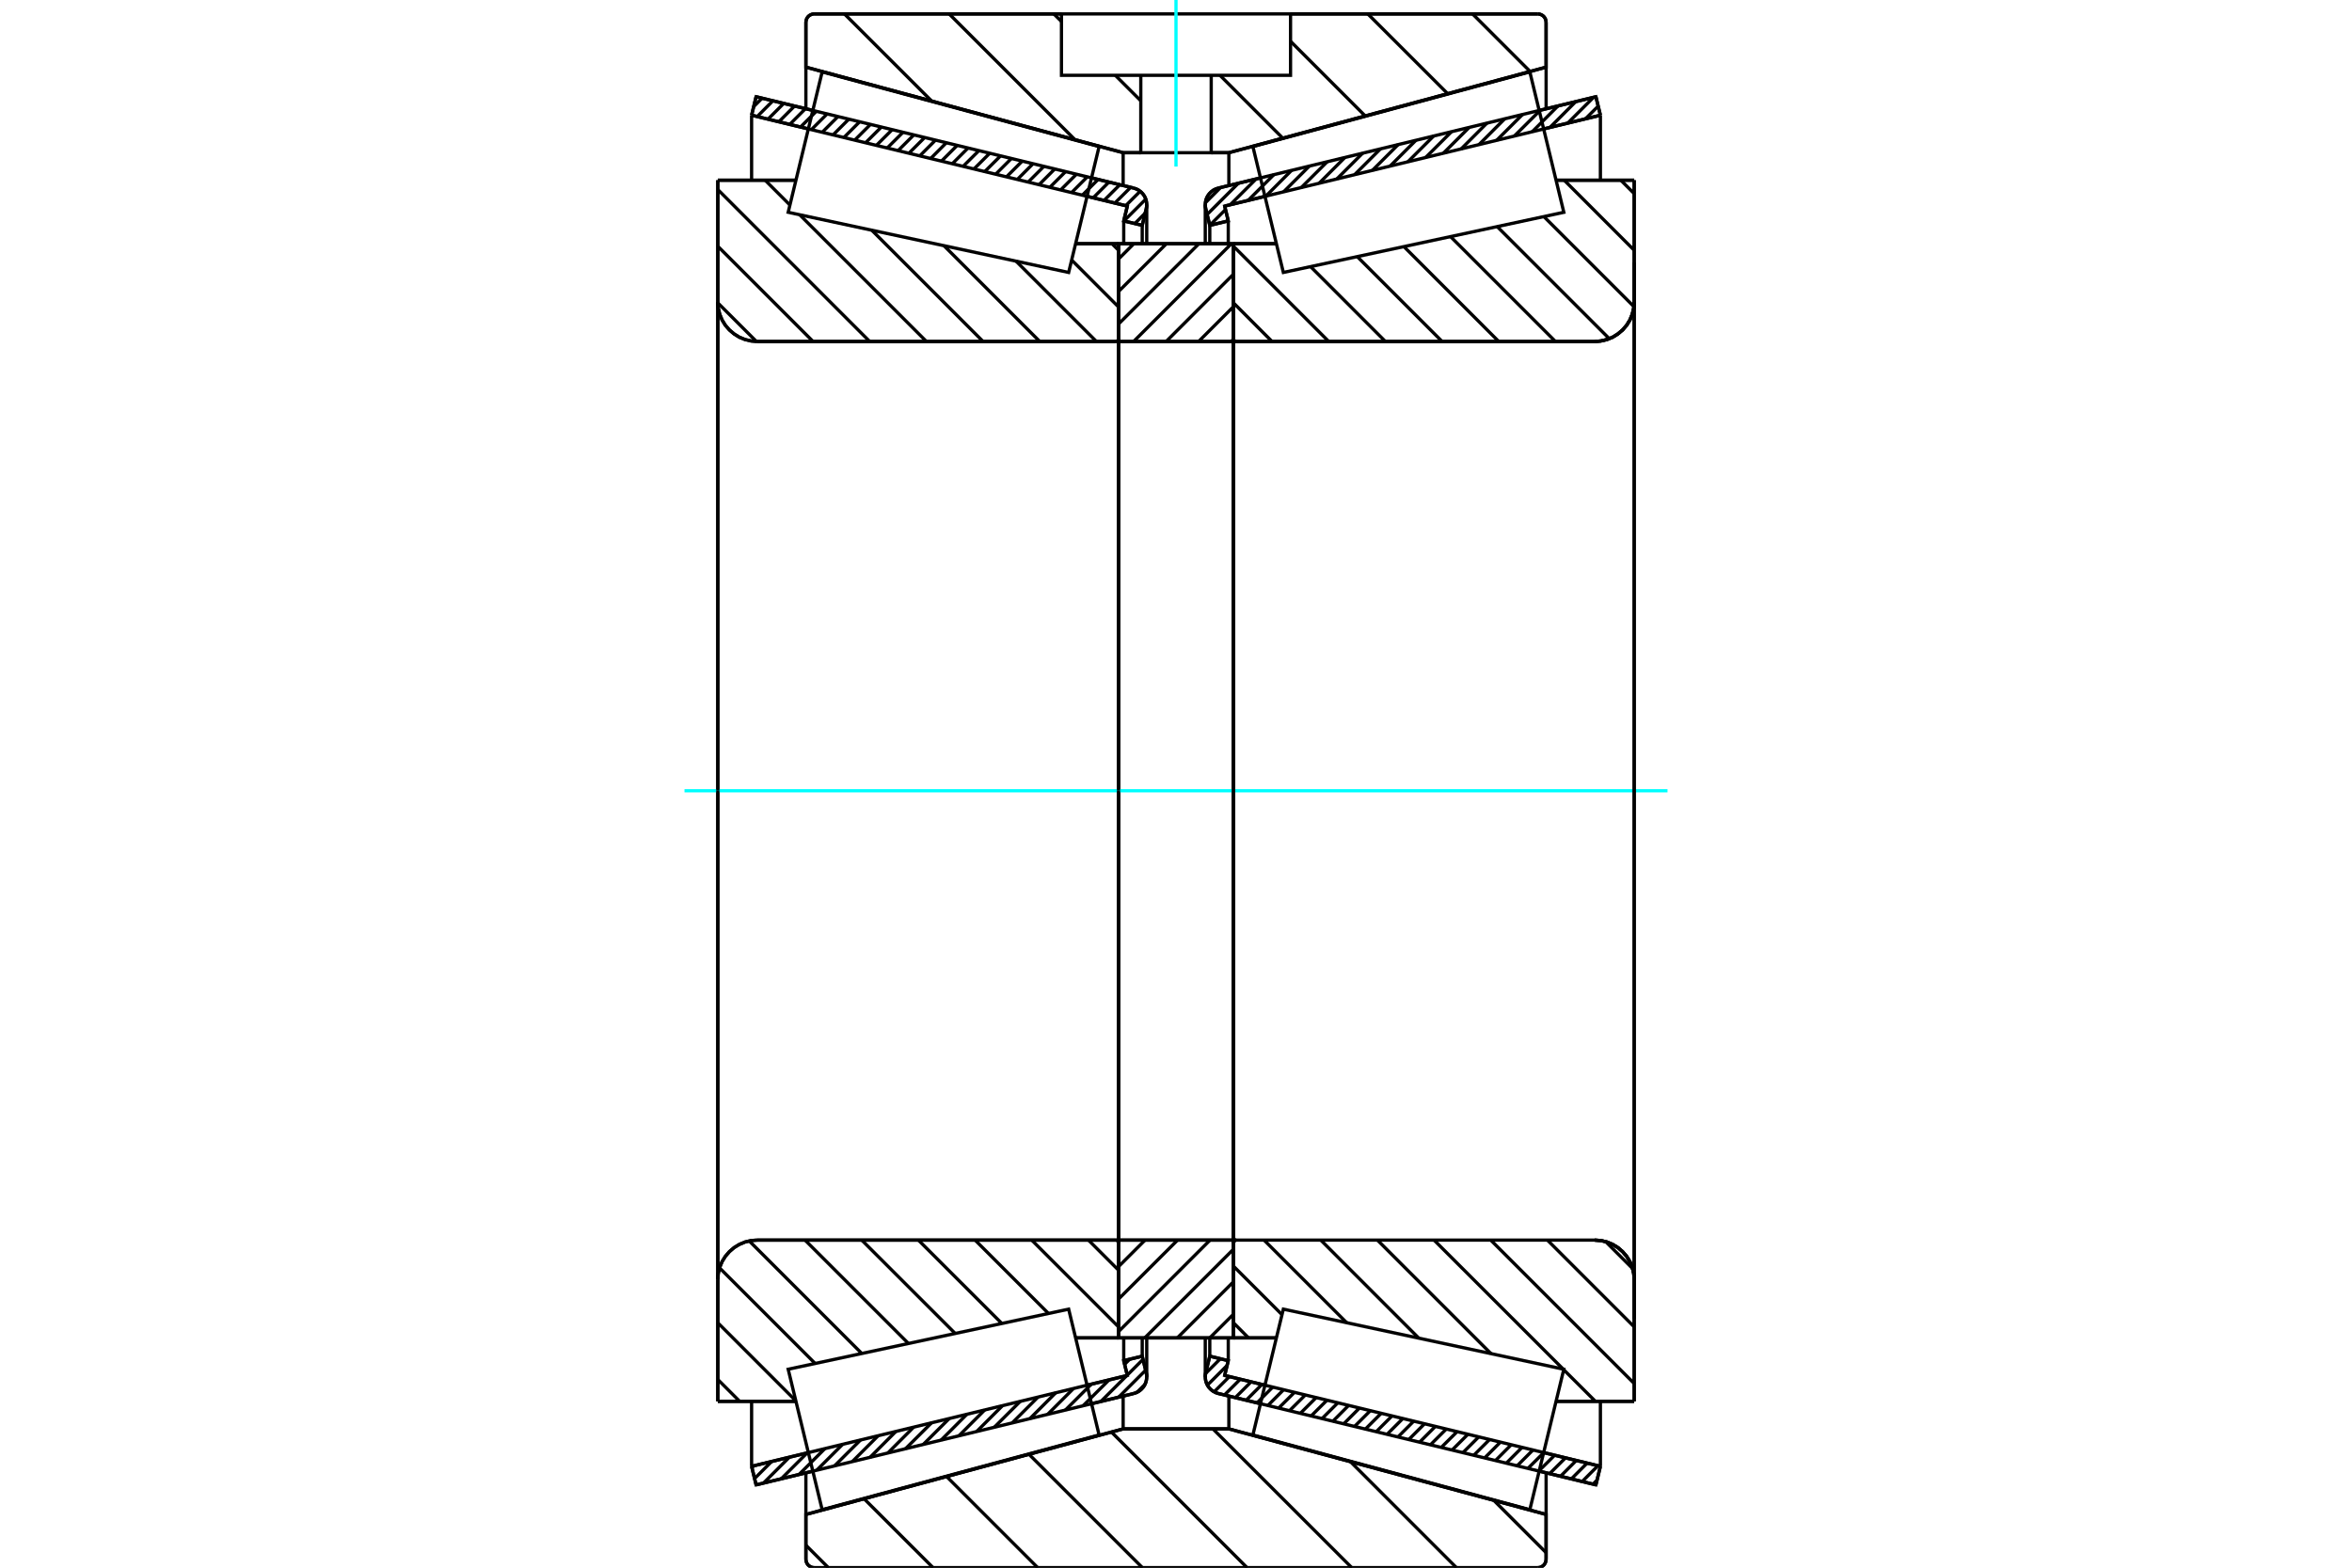 <?xml version="1.0" standalone="no"?>
<!DOCTYPE svg PUBLIC "-//W3C//DTD SVG 1.1//EN"
	"http://www.w3.org/Graphics/SVG/1.1/DTD/svg11.dtd">
<svg xmlns="http://www.w3.org/2000/svg" height="100%" width="100%" viewBox="0 0 36000 24000">
	<rect x="-1800" y="-1200" width="39600" height="26400" style="fill:#FFF"/>
	<g style="fill:none; fill-rule:evenodd" transform="matrix(1 0 0 1 0 0)">
		<g style="fill:none; stroke:#000; stroke-width:50; shape-rendering:geometricPrecision">
			<line x1="24427" y1="22732" x2="23558" y2="22522"/>
			<line x1="19293" y1="21490" x2="18649" y2="21334"/>
			<line x1="24496" y1="22448" x2="24427" y2="22732"/>
			<line x1="18745" y1="21057" x2="19361" y2="21206"/>
			<line x1="23627" y1="22238" x2="24496" y2="22448"/>
			<line x1="18800" y1="20831" x2="18745" y2="21057"/>
			<line x1="18517" y1="20762" x2="18800" y2="20831"/>
			<line x1="18455" y1="21017" x2="18517" y2="20762"/>
			<polyline points="18455,21017 18450,21048 18448,21079 18452,21122 18462,21165 18480,21205 18504,21241 18534,21273 18569,21300 18607,21320 18649,21334"/>
			<line x1="18649" y1="2879" x2="19293" y2="2723"/>
			<line x1="23558" y1="1691" x2="24427" y2="1481"/>
			<polyline points="18649,2879 18607,2893 18569,2913 18534,2940 18504,2972 18480,3008 18462,3048 18452,3090 18448,3134 18450,3165 18455,3195"/>
			<line x1="18517" y1="3450" x2="18455" y2="3195"/>
			<line x1="18800" y1="3382" x2="18517" y2="3450"/>
			<line x1="18745" y1="3155" x2="18800" y2="3382"/>
			<line x1="24496" y1="1764" x2="23627" y2="1974"/>
			<line x1="19361" y1="3006" x2="18745" y2="3155"/>
			<line x1="24427" y1="1481" x2="24496" y2="1764"/>
			<line x1="18517" y1="20481" x2="18517" y2="20762"/>
			<line x1="18517" y1="3450" x2="18517" y2="3732"/>
			<line x1="18800" y1="20481" x2="18800" y2="20831"/>
			<line x1="18800" y1="3382" x2="18800" y2="3732"/>
			<line x1="24496" y1="21453" x2="24496" y2="22448"/>
			<line x1="24496" y1="1764" x2="24496" y2="2760"/>
			<line x1="18448" y1="20482" x2="18448" y2="21079"/>
			<line x1="18448" y1="3134" x2="18448" y2="3731"/>
			<line x1="17351" y1="21334" x2="16707" y2="21490"/>
			<line x1="12442" y1="22522" x2="11573" y2="22732"/>
			<polyline points="17351,21334 17393,21320 17431,21300 17466,21273 17496,21241 17520,21205 17538,21165 17548,21122 17552,21079 17550,21048 17545,21017"/>
			<line x1="17483" y1="20762" x2="17545" y2="21017"/>
			<line x1="17200" y1="20831" x2="17483" y2="20762"/>
			<line x1="17255" y1="21057" x2="17200" y2="20831"/>
			<line x1="11504" y1="22448" x2="12373" y2="22238"/>
			<line x1="16639" y1="21206" x2="17255" y2="21057"/>
			<line x1="11573" y1="22732" x2="11504" y2="22448"/>
			<line x1="11573" y1="1481" x2="12442" y2="1691"/>
			<line x1="16707" y1="2723" x2="17351" y2="2879"/>
			<line x1="11504" y1="1764" x2="11573" y2="1481"/>
			<line x1="17255" y1="3155" x2="16639" y2="3006"/>
			<line x1="12373" y1="1974" x2="11504" y2="1764"/>
			<line x1="17200" y1="3382" x2="17255" y2="3155"/>
			<line x1="17483" y1="3450" x2="17200" y2="3382"/>
			<line x1="17545" y1="3195" x2="17483" y2="3450"/>
			<polyline points="17545,3195 17550,3165 17552,3134 17548,3090 17538,3048 17520,3008 17496,2972 17466,2940 17431,2913 17393,2893 17351,2879"/>
			<line x1="17200" y1="3732" x2="17200" y2="3382"/>
			<line x1="17200" y1="20831" x2="17200" y2="20481"/>
			<line x1="11504" y1="2760" x2="11504" y2="1764"/>
			<line x1="11504" y1="22448" x2="11504" y2="21453"/>
			<line x1="17483" y1="3732" x2="17483" y2="3450"/>
			<line x1="17483" y1="20762" x2="17483" y2="20481"/>
			<line x1="17552" y1="3731" x2="17552" y2="3134"/>
			<line x1="17552" y1="21079" x2="17552" y2="20482"/>
			<line x1="18880" y1="3731" x2="19536" y2="3731"/>
			<polyline points="18880,5185 18880,5191 18882,5198 18884,5204 18888,5210 18892,5215 18897,5219 18903,5223 18909,5226 18916,5227 18923,5228"/>
			<line x1="24409" y1="5228" x2="18923" y2="5228"/>
			<polyline points="24409,5228 24504,5220 24596,5198 24684,5162 24764,5112 24836,5051 24898,4979 24948,4898 24984,4810 25006,4718 25013,4623"/>
			<line x1="25013" y1="2759" x2="25013" y2="4623"/>
			<line x1="25013" y1="2759" x2="23817" y2="2759"/>
			<line x1="25013" y1="21453" x2="23817" y2="21453"/>
			<line x1="25013" y1="19589" x2="25013" y2="21453"/>
			<polyline points="25013,19589 25006,19495 24984,19402 24948,19315 24898,19234 24836,19162 24764,19100 24684,19051 24596,19014 24504,18992 24409,18985"/>
			<polyline points="18923,18985 18916,18985 18909,18987 18903,18990 18897,18993 18892,18997 18888,19003 18884,19008 18882,19015 18880,19021 18880,19028"/>
			<line x1="19536" y1="20482" x2="18880" y2="20482"/>
			<line x1="23817" y1="3277" x2="23817" y2="3276"/>
			<line x1="23817" y1="20937" x2="23817" y2="20936"/>
			<line x1="18880" y1="5228" x2="18880" y2="18985"/>
			<polyline points="18880,5185 18880,5191 18882,5198 18884,5204 18888,5210 18892,5215 18897,5219 18903,5223 18909,5226 18916,5227 18923,5228"/>
			<polyline points="18923,18985 18916,18985 18909,18987 18903,18990 18897,18993 18892,18997 18888,19003 18884,19008 18882,19015 18880,19021 18880,19028"/>
			<polyline points="24409,5228 24504,5220 24596,5198 24684,5162 24764,5112 24836,5051 24898,4979 24948,4898 24984,4810 25006,4718 25013,4623"/>
			<polyline points="25013,19589 25006,19495 24984,19402 24948,19315 24898,19234 24836,19162 24764,19100 24684,19051 24596,19014 24504,18992 24409,18985"/>
			<line x1="17120" y1="20482" x2="16464" y2="20482"/>
			<polyline points="17120,19028 17120,19021 17118,19015 17116,19008 17112,19003 17108,18997 17103,18993 17097,18990 17091,18987 17084,18985 17077,18985"/>
			<line x1="11591" y1="18985" x2="17077" y2="18985"/>
			<polyline points="11591,18985 11496,18992 11404,19014 11316,19051 11236,19100 11164,19162 11102,19234 11052,19315 11016,19402 10994,19495 10987,19589"/>
			<line x1="10987" y1="21453" x2="10987" y2="19589"/>
			<line x1="10987" y1="21453" x2="12183" y2="21453"/>
			<line x1="10987" y1="2759" x2="12183" y2="2759"/>
			<line x1="10987" y1="4623" x2="10987" y2="2759"/>
			<polyline points="10987,4623 10994,4718 11016,4810 11052,4898 11102,4979 11164,5051 11236,5112 11316,5162 11404,5198 11496,5220 11591,5228"/>
			<line x1="17077" y1="5228" x2="11591" y2="5228"/>
			<polyline points="17077,5228 17084,5227 17091,5226 17097,5223 17103,5219 17108,5215 17112,5210 17116,5204 17118,5198 17120,5191 17120,5185"/>
			<line x1="16464" y1="3731" x2="17120" y2="3731"/>
			<line x1="12183" y1="20936" x2="12183" y2="20937"/>
			<line x1="12183" y1="3276" x2="12183" y2="3277"/>
			<line x1="17120" y1="18985" x2="17120" y2="5228"/>
			<line x1="10987" y1="19589" x2="10987" y2="4623"/>
			<line x1="23535" y1="24000" x2="12465" y2="24000"/>
			<polyline points="23535,24000 23555,23998 23575,23994 23594,23986 23611,23975 23627,23962 23640,23947 23651,23929 23658,23911 23663,23891 23665,23871"/>
			<line x1="23665" y1="23185" x2="23665" y2="23871"/>
			<line x1="18809" y1="21875" x2="23665" y2="23185"/>
			<line x1="17191" y1="21875" x2="18809" y2="21875"/>
			<line x1="12335" y1="23185" x2="17191" y2="21875"/>
			<line x1="12335" y1="23871" x2="12335" y2="23185"/>
			<polyline points="12335,23871 12337,23891 12342,23911 12349,23929 12360,23947 12373,23962 12389,23975 12406,23986 12425,23994 12445,23998 12465,24000"/>
			<line x1="12465" y1="213" x2="16247" y2="213"/>
			<line x1="19753" y1="213" x2="23535" y2="213"/>
			<polyline points="12465,213 12445,214 12425,219 12406,227 12389,237 12373,250 12360,266 12349,283 12342,302 12337,322 12335,342"/>
			<line x1="12335" y1="1028" x2="12335" y2="342"/>
			<line x1="17191" y1="2338" x2="12335" y2="1028"/>
			<line x1="18809" y1="2338" x2="18539" y2="2338"/>
			<line x1="17461" y1="2338" x2="17191" y2="2338"/>
			<line x1="23665" y1="1028" x2="18809" y2="2338"/>
			<line x1="23665" y1="342" x2="23665" y2="1028"/>
			<polyline points="23665,342 23663,322 23658,302 23651,283 23640,266 23627,250 23611,237 23594,227 23575,219 23555,214 23535,213"/>
			<line x1="17191" y1="21372" x2="17191" y2="21875"/>
			<line x1="17191" y1="2338" x2="17191" y2="2841"/>
			<line x1="18809" y1="21372" x2="18809" y2="21875"/>
			<line x1="18809" y1="2338" x2="18809" y2="2841"/>
			<line x1="12335" y1="22546" x2="12335" y2="23185"/>
			<line x1="12335" y1="1028" x2="12335" y2="1666"/>
			<line x1="23665" y1="22546" x2="23665" y2="23185"/>
			<line x1="23665" y1="1028" x2="23665" y2="1666"/>
			<line x1="17120" y1="18985" x2="18880" y2="18985"/>
			<line x1="17120" y1="20482" x2="17120" y2="18985"/>
			<line x1="18880" y1="20482" x2="17120" y2="20482"/>
			<line x1="18880" y1="18985" x2="18880" y2="20482"/>
			<line x1="18880" y1="5228" x2="17120" y2="5228"/>
			<line x1="18880" y1="3731" x2="18880" y2="5228"/>
			<line x1="17120" y1="3731" x2="18880" y2="3731"/>
			<line x1="17120" y1="5228" x2="17120" y2="3731"/>
			<line x1="18880" y1="5228" x2="18880" y2="18985"/>
			<line x1="17120" y1="5228" x2="17120" y2="18985"/>
		</g>
		<g style="fill:none; stroke:#0FF; stroke-width:50; shape-rendering:geometricPrecision">
			<line x1="10477" y1="12106" x2="25523" y2="12106"/>
		</g>
		<g style="fill:none; stroke:#000; stroke-width:50; shape-rendering:geometricPrecision">
			<line x1="22539" y1="213" x2="23420" y2="1094"/>
			<line x1="20936" y1="213" x2="22158" y2="1434"/>
			<line x1="19753" y1="632" x2="20896" y2="1775"/>
			<line x1="18673" y1="1153" x2="19634" y2="2115"/>
			<line x1="16130" y1="213" x2="16247" y2="329"/>
			<line x1="17071" y1="1153" x2="17461" y2="1543"/>
			<line x1="14528" y1="213" x2="16454" y2="2139"/>
			<line x1="12925" y1="213" x2="14260" y2="1547"/>
			<line x1="22864" y1="22969" x2="23665" y2="23770"/>
			<line x1="20670" y1="22377" x2="22293" y2="24000"/>
			<line x1="18565" y1="21875" x2="20691" y2="24000"/>
			<line x1="17011" y1="21923" x2="19088" y2="24000"/>
			<line x1="15750" y1="22264" x2="17486" y2="24000"/>
			<line x1="14488" y1="22604" x2="15884" y2="24000"/>
			<line x1="13226" y1="22945" x2="14282" y2="24000"/>
			<line x1="12335" y1="23656" x2="12679" y2="24000"/>
			<line x1="19753" y1="213" x2="23535" y2="213"/>
			<polyline points="23665,342 23663,322 23658,302 23651,283 23640,266 23627,250 23611,237 23594,227 23575,219 23555,214 23535,213"/>
			<polyline points="23665,342 23665,1028 18809,2338 18539,2338"/>
			<polyline points="16247,213 12465,213 12445,214 12425,219 12406,227 12389,237 12373,250 12360,266 12349,283 12342,302 12337,322 12335,342 12335,1028 17191,2338 17461,2338"/>
			<polyline points="18000,21875 17191,21875 12335,23185 12335,23871 12337,23891 12342,23911 12349,23929 12360,23947 12373,23962 12389,23975 12406,23986 12425,23994 12445,23998 12465,24000 18000,24000"/>
			<polyline points="18000,21875 18809,21875 23665,23185 23665,23871"/>
			<polyline points="23535,24000 23555,23998 23575,23994 23594,23986 23611,23975 23627,23962 23640,23947 23651,23929 23658,23911 23663,23891 23665,23871"/>
			<line x1="23535" y1="24000" x2="18000" y2="24000"/>
			<line x1="17020" y1="3731" x2="17120" y2="3831"/>
			<line x1="16403" y1="3981" x2="17120" y2="4699"/>
			<line x1="15552" y1="3998" x2="16782" y2="5228"/>
			<line x1="14448" y1="3761" x2="15915" y2="5228"/>
			<line x1="13344" y1="3525" x2="15047" y2="5228"/>
			<line x1="12240" y1="3288" x2="14180" y2="5228"/>
			<line x1="11711" y1="2759" x2="12091" y2="3139"/>
			<line x1="10987" y1="2902" x2="13312" y2="5228"/>
			<line x1="10987" y1="3770" x2="12445" y2="5228"/>
			<line x1="10987" y1="4637" x2="11577" y2="5227"/>
			<line x1="16660" y1="18985" x2="17120" y2="19445"/>
			<line x1="15792" y1="18985" x2="17120" y2="20313"/>
			<line x1="14925" y1="18985" x2="16048" y2="20108"/>
			<line x1="14057" y1="18985" x2="15334" y2="20261"/>
			<line x1="13190" y1="18985" x2="14620" y2="20414"/>
			<line x1="12322" y1="18985" x2="13905" y2="20568"/>
			<line x1="11468" y1="18998" x2="13191" y2="20721"/>
			<line x1="11014" y1="19411" x2="12477" y2="20874"/>
			<line x1="10987" y1="20251" x2="12181" y2="21446"/>
			<line x1="10987" y1="21119" x2="11321" y2="21453"/>
			<polyline points="17120,12106 17120,3731 17120,5185"/>
			<polyline points="17077,5228 17084,5227 17091,5226 17097,5223 17103,5219 17108,5215 17112,5210 17116,5204 17118,5198 17120,5191 17120,5185"/>
			<line x1="17077" y1="5228" x2="11591" y2="5228"/>
			<polyline points="10987,4623 10994,4718 11016,4810 11052,4898 11102,4979 11164,5051 11236,5112 11316,5162 11404,5198 11496,5220 11591,5228"/>
			<line x1="10987" y1="4623" x2="10987" y2="2759"/>
			<line x1="10987" y1="4623" x2="10987" y2="12106"/>
			<line x1="10987" y1="2759" x2="12183" y2="2759"/>
			<line x1="16464" y1="3731" x2="17120" y2="3731"/>
			<line x1="17120" y1="20482" x2="16464" y2="20482"/>
			<line x1="12183" y1="21453" x2="10987" y2="21453"/>
			<line x1="10987" y1="12106" x2="10987" y2="19589"/>
			<line x1="10987" y1="21453" x2="10987" y2="19589"/>
			<polyline points="11591,18985 11496,18992 11404,19014 11316,19051 11236,19100 11164,19162 11102,19234 11052,19315 11016,19402 10994,19495 10987,19589"/>
			<line x1="11591" y1="18985" x2="17077" y2="18985"/>
			<polyline points="17120,19028 17120,19021 17118,19015 17116,19008 17112,19003 17108,18997 17103,18993 17097,18990 17091,18987 17084,18985 17077,18985"/>
			<polyline points="17120,19028 17120,20482 17120,12106"/>
			<line x1="24809" y1="2759" x2="25013" y2="2964"/>
			<line x1="23942" y1="2759" x2="25013" y2="3831"/>
			<line x1="23631" y1="3316" x2="25009" y2="4694"/>
			<line x1="22916" y1="3469" x2="24632" y2="5185"/>
			<line x1="22202" y1="3622" x2="23808" y2="5228"/>
			<line x1="21488" y1="3775" x2="22940" y2="5228"/>
			<line x1="20773" y1="3928" x2="22073" y2="5228"/>
			<line x1="20059" y1="4081" x2="21205" y2="5228"/>
			<line x1="18880" y1="3770" x2="20338" y2="5228"/>
			<line x1="18880" y1="4637" x2="19470" y2="5228"/>
			<line x1="24577" y1="19009" x2="24989" y2="19421"/>
			<line x1="23685" y1="18985" x2="25013" y2="20313"/>
			<line x1="22818" y1="18985" x2="25013" y2="21180"/>
			<line x1="21950" y1="18985" x2="23926" y2="20960"/>
			<line x1="23934" y1="20969" x2="24419" y2="21453"/>
			<line x1="21083" y1="18985" x2="22821" y2="20723"/>
			<line x1="20216" y1="18985" x2="21717" y2="20487"/>
			<line x1="19348" y1="18985" x2="20613" y2="20250"/>
			<line x1="18880" y1="19384" x2="19622" y2="20126"/>
			<line x1="18880" y1="20251" x2="19110" y2="20482"/>
			<polyline points="18880,12106 18880,3731 18880,5185 18880,5191 18882,5198 18884,5204 18888,5210 18892,5215 18897,5219 18903,5223 18909,5226 18916,5227 18923,5228 24409,5228 24504,5220 24596,5198 24684,5162 24764,5112 24836,5051 24898,4979 24948,4898 24984,4810 25006,4718 25013,4623 25013,2759"/>
			<line x1="25013" y1="4623" x2="25013" y2="12106"/>
			<line x1="25013" y1="2759" x2="23817" y2="2759"/>
			<line x1="19536" y1="3731" x2="18880" y2="3731"/>
			<line x1="18880" y1="20482" x2="19536" y2="20482"/>
			<line x1="23817" y1="21453" x2="25013" y2="21453"/>
			<line x1="25013" y1="12106" x2="25013" y2="19589"/>
			<polyline points="25013,21453 25013,19589 25006,19495 24984,19402 24948,19315 24898,19234 24836,19162 24764,19100 24684,19051 24596,19014 24504,18992 24409,18985 18923,18985 18916,18985 18909,18987 18903,18990 18897,18993 18892,18997 18888,19003 18884,19008 18882,19015 18880,19021 18880,19028 18880,20482 18880,12106"/>
			<line x1="18880" y1="20119" x2="18517" y2="20482"/>
			<line x1="18880" y1="19622" x2="18020" y2="20482"/>
			<line x1="18880" y1="19124" x2="17522" y2="20482"/>
			<line x1="18521" y1="18985" x2="17120" y2="20386"/>
			<line x1="18024" y1="18985" x2="17120" y2="19888"/>
			<line x1="17526" y1="18985" x2="17120" y2="19391"/>
			<line x1="18880" y1="5192" x2="18844" y2="5228"/>
			<line x1="18880" y1="4694" x2="18346" y2="5228"/>
			<line x1="18880" y1="4197" x2="17849" y2="5228"/>
			<line x1="18848" y1="3731" x2="17351" y2="5228"/>
			<line x1="18351" y1="3731" x2="17120" y2="4961"/>
			<line x1="17853" y1="3731" x2="17120" y2="4463"/>
			<line x1="17355" y1="3731" x2="17120" y2="3966"/>
			<polyline points="17120,5228 17120,3731 18880,3731 18880,5228 17120,5228"/>
			<polyline points="17120,18985 18880,18985 18880,20482 17120,20482 17120,18985"/>
			<polyline points="18000,2338 18539,2338 18539,1153 19753,1153 19753,213 16247,213 16247,1153 17461,1153 18539,1153"/>
			<polyline points="17461,1153 17461,2338 18000,2338"/>
		</g>
		<g style="fill:none; stroke:#0FF; stroke-width:50; shape-rendering:geometricPrecision">
			<line x1="18000" y1="2550" x2="18000" y2="0"/>
		</g>
		<g style="fill:none; stroke:#000; stroke-width:50; shape-rendering:geometricPrecision">
			<line x1="25013" y1="20193" x2="25013" y2="4019"/>
			<line x1="18880" y1="19028" x2="18880" y2="5185"/>
			<polyline points="16590,21005 16823,21968 12584,23112 12324,22037 12064,20962 16357,20042 16590,21005"/>
			<polyline points="16590,3207 16357,4171 12064,3250 12324,2175 12584,1101 16823,2244 16590,3207"/>
			<polyline points="19410,21005 19643,20042 23936,20962 23676,22037 23416,23112 19177,21968 19410,21005"/>
			<polyline points="19410,3207 19177,2244 23416,1101 23676,2175 23936,3250 19643,4171 19410,3207"/>
			<line x1="17526" y1="21192" x2="17403" y2="21315"/>
			<line x1="17535" y1="20977" x2="17123" y2="21389"/>
			<line x1="17495" y1="20811" x2="17253" y2="21053"/>
			<line x1="17247" y1="21059" x2="16851" y2="21455"/>
			<line x1="17291" y1="20809" x2="17213" y2="20887"/>
			<line x1="16975" y1="21125" x2="16579" y2="21520"/>
			<line x1="16703" y1="21191" x2="16308" y2="21586"/>
			<line x1="16431" y1="21257" x2="16036" y2="21652"/>
			<line x1="16159" y1="21322" x2="15764" y2="21718"/>
			<line x1="15888" y1="21388" x2="15492" y2="21784"/>
			<line x1="15616" y1="21454" x2="15220" y2="21849"/>
			<line x1="15344" y1="21520" x2="14949" y2="21915"/>
			<line x1="15072" y1="21585" x2="14677" y2="21981"/>
			<line x1="14800" y1="21651" x2="14405" y2="22047"/>
			<line x1="14529" y1="21717" x2="14133" y2="22112"/>
			<line x1="14257" y1="21783" x2="13861" y2="22178"/>
			<line x1="13985" y1="21848" x2="13590" y2="22244"/>
			<line x1="13713" y1="21914" x2="13318" y2="22310"/>
			<line x1="13441" y1="21980" x2="13046" y2="22375"/>
			<line x1="13170" y1="22046" x2="12774" y2="22441"/>
			<line x1="12898" y1="22111" x2="12502" y2="22507"/>
			<line x1="12626" y1="22177" x2="12230" y2="22573"/>
			<line x1="12354" y1="22243" x2="11959" y2="22638"/>
			<line x1="12082" y1="22309" x2="11687" y2="22704"/>
			<line x1="11811" y1="22374" x2="11550" y2="22635"/>
			<line x1="11539" y1="22440" x2="11510" y2="22469"/>
			<line x1="17528" y1="3263" x2="17369" y2="3423"/>
			<line x1="17538" y1="3048" x2="17203" y2="3383"/>
			<line x1="17452" y1="2928" x2="17230" y2="3149"/>
			<line x1="17306" y1="2868" x2="17064" y2="3109"/>
			<line x1="17140" y1="2828" x2="16898" y2="3069"/>
			<line x1="16974" y1="2787" x2="16732" y2="3029"/>
			<line x1="16808" y1="2747" x2="16566" y2="2989"/>
			<line x1="16642" y1="2707" x2="16401" y2="2949"/>
			<line x1="16476" y1="2667" x2="16235" y2="2908"/>
			<line x1="16310" y1="2627" x2="16069" y2="2868"/>
			<line x1="16144" y1="2587" x2="15903" y2="2828"/>
			<line x1="15978" y1="2547" x2="15737" y2="2788"/>
			<line x1="15812" y1="2506" x2="15571" y2="2748"/>
			<line x1="15647" y1="2466" x2="15405" y2="2708"/>
			<line x1="15481" y1="2426" x2="15239" y2="2668"/>
			<line x1="15315" y1="2386" x2="15073" y2="2627"/>
			<line x1="15149" y1="2346" x2="14907" y2="2587"/>
			<line x1="14983" y1="2306" x2="14741" y2="2547"/>
			<line x1="14817" y1="2266" x2="14576" y2="2507"/>
			<line x1="14651" y1="2226" x2="14410" y2="2467"/>
			<line x1="14485" y1="2185" x2="14244" y2="2427"/>
			<line x1="14319" y1="2145" x2="14078" y2="2387"/>
			<line x1="14153" y1="2105" x2="13912" y2="2346"/>
			<line x1="13987" y1="2065" x2="13746" y2="2306"/>
			<line x1="13821" y1="2025" x2="13580" y2="2266"/>
			<line x1="13656" y1="1985" x2="13414" y2="2226"/>
			<line x1="13490" y1="1945" x2="13248" y2="2186"/>
			<line x1="13324" y1="1904" x2="13082" y2="2146"/>
			<line x1="13158" y1="1864" x2="12916" y2="2106"/>
			<line x1="12992" y1="1824" x2="12750" y2="2066"/>
			<line x1="12826" y1="1784" x2="12585" y2="2025"/>
			<line x1="12660" y1="1744" x2="12419" y2="1985"/>
			<line x1="12494" y1="1704" x2="12253" y2="1945"/>
			<line x1="12328" y1="1664" x2="12087" y2="1905"/>
			<line x1="12162" y1="1623" x2="11921" y2="1865"/>
			<line x1="11996" y1="1583" x2="11755" y2="1825"/>
			<line x1="11830" y1="1543" x2="11589" y2="1785"/>
			<line x1="11665" y1="1503" x2="11537" y2="1631"/>
			<polyline points="11504,1764 11573,1481 17351,2879"/>
			<polyline points="17545,3195 17551,3155 17551,3114 17545,3073 17532,3034 17514,2997 17489,2964 17460,2935 17427,2910 17391,2892 17351,2879"/>
			<polyline points="17545,3195 17483,3450 17200,3382 17255,3155 11504,1764"/>
			<polyline points="11504,22448 17255,21057 17200,20831 17483,20762 17545,21017"/>
			<polyline points="17351,21334 17391,21321 17427,21302 17460,21278 17489,21249 17514,21215 17532,21179 17545,21140 17551,21099 17551,21058 17545,21017"/>
			<polyline points="17351,21334 11573,22732 11504,22448"/>
			<line x1="24444" y1="22660" x2="24383" y2="22721"/>
			<line x1="24458" y1="22439" x2="24217" y2="22681"/>
			<line x1="24293" y1="22399" x2="24051" y2="22641"/>
			<line x1="24127" y1="22359" x2="23885" y2="22601"/>
			<line x1="23961" y1="22319" x2="23719" y2="22560"/>
			<line x1="23795" y1="22279" x2="23553" y2="22520"/>
			<line x1="23629" y1="22239" x2="23387" y2="22480"/>
			<line x1="23463" y1="22199" x2="23222" y2="22440"/>
			<line x1="23297" y1="22158" x2="23056" y2="22400"/>
			<line x1="23131" y1="22118" x2="22890" y2="22360"/>
			<line x1="22965" y1="22078" x2="22724" y2="22320"/>
			<line x1="22799" y1="22038" x2="22558" y2="22279"/>
			<line x1="22633" y1="21998" x2="22392" y2="22239"/>
			<line x1="22468" y1="21958" x2="22226" y2="22199"/>
			<line x1="22302" y1="21918" x2="22060" y2="22159"/>
			<line x1="22136" y1="21878" x2="21894" y2="22119"/>
			<line x1="21970" y1="21837" x2="21728" y2="22079"/>
			<line x1="21804" y1="21797" x2="21562" y2="22039"/>
			<line x1="21638" y1="21757" x2="21397" y2="21999"/>
			<line x1="21472" y1="21717" x2="21231" y2="21958"/>
			<line x1="21306" y1="21677" x2="21065" y2="21918"/>
			<line x1="21140" y1="21637" x2="20899" y2="21878"/>
			<line x1="20974" y1="21597" x2="20733" y2="21838"/>
			<line x1="20808" y1="21556" x2="20567" y2="21798"/>
			<line x1="20642" y1="21516" x2="20401" y2="21758"/>
			<line x1="20477" y1="21476" x2="20235" y2="21718"/>
			<line x1="20311" y1="21436" x2="20069" y2="21677"/>
			<line x1="20145" y1="21396" x2="19903" y2="21637"/>
			<line x1="19979" y1="21356" x2="19737" y2="21597"/>
			<line x1="19813" y1="21316" x2="19571" y2="21557"/>
			<line x1="19647" y1="21275" x2="19406" y2="21517"/>
			<line x1="19481" y1="21235" x2="19240" y2="21477"/>
			<line x1="19315" y1="21195" x2="19074" y2="21437"/>
			<line x1="19149" y1="21155" x2="18908" y2="21396"/>
			<line x1="18983" y1="21115" x2="18742" y2="21356"/>
			<line x1="18817" y1="21075" x2="18584" y2="21308"/>
			<line x1="18783" y1="20903" x2="18481" y2="21205"/>
			<line x1="18679" y1="20801" x2="18453" y2="21027"/>
			<line x1="24462" y1="1625" x2="24267" y2="1819"/>
			<line x1="24391" y1="1490" x2="23996" y2="1885"/>
			<line x1="24119" y1="1555" x2="23724" y2="1951"/>
			<line x1="23847" y1="1621" x2="23452" y2="2017"/>
			<line x1="23576" y1="1687" x2="23180" y2="2082"/>
			<line x1="23304" y1="1753" x2="22908" y2="2148"/>
			<line x1="23032" y1="1818" x2="22637" y2="2214"/>
			<line x1="22760" y1="1884" x2="22365" y2="2280"/>
			<line x1="22488" y1="1950" x2="22093" y2="2345"/>
			<line x1="22217" y1="2016" x2="21821" y2="2411"/>
			<line x1="21945" y1="2081" x2="21549" y2="2477"/>
			<line x1="21673" y1="2147" x2="21277" y2="2543"/>
			<line x1="21401" y1="2213" x2="21006" y2="2608"/>
			<line x1="21129" y1="2279" x2="20734" y2="2674"/>
			<line x1="20858" y1="2344" x2="20462" y2="2740"/>
			<line x1="20586" y1="2410" x2="20190" y2="2806"/>
			<line x1="20314" y1="2476" x2="19918" y2="2871"/>
			<line x1="20042" y1="2542" x2="19647" y2="2937"/>
			<line x1="19770" y1="2607" x2="19375" y2="3003"/>
			<line x1="19498" y1="2673" x2="19103" y2="3069"/>
			<line x1="18798" y1="3373" x2="18787" y2="3385"/>
			<line x1="19227" y1="2739" x2="18831" y2="3134"/>
			<line x1="18758" y1="3208" x2="18517" y2="3449"/>
			<line x1="18955" y1="2805" x2="18477" y2="3283"/>
			<line x1="18683" y1="2870" x2="18450" y2="3104"/>
			<polyline points="24496,1764 24427,1481 18649,2879 18609,2892 18573,2910 18540,2935 18511,2964 18486,2997 18468,3034 18455,3073 18449,3114 18449,3155 18455,3195 18517,3450 18800,3382 18745,3155 24496,1764"/>
			<polyline points="24496,22448 18745,21057 18800,20831 18517,20762 18455,21017 18449,21058 18449,21099 18455,21140 18468,21179 18486,21215 18511,21249 18540,21278 18573,21302 18609,21321 18649,21334 24427,22732 24496,22448"/>
		</g>
	</g>
</svg>
